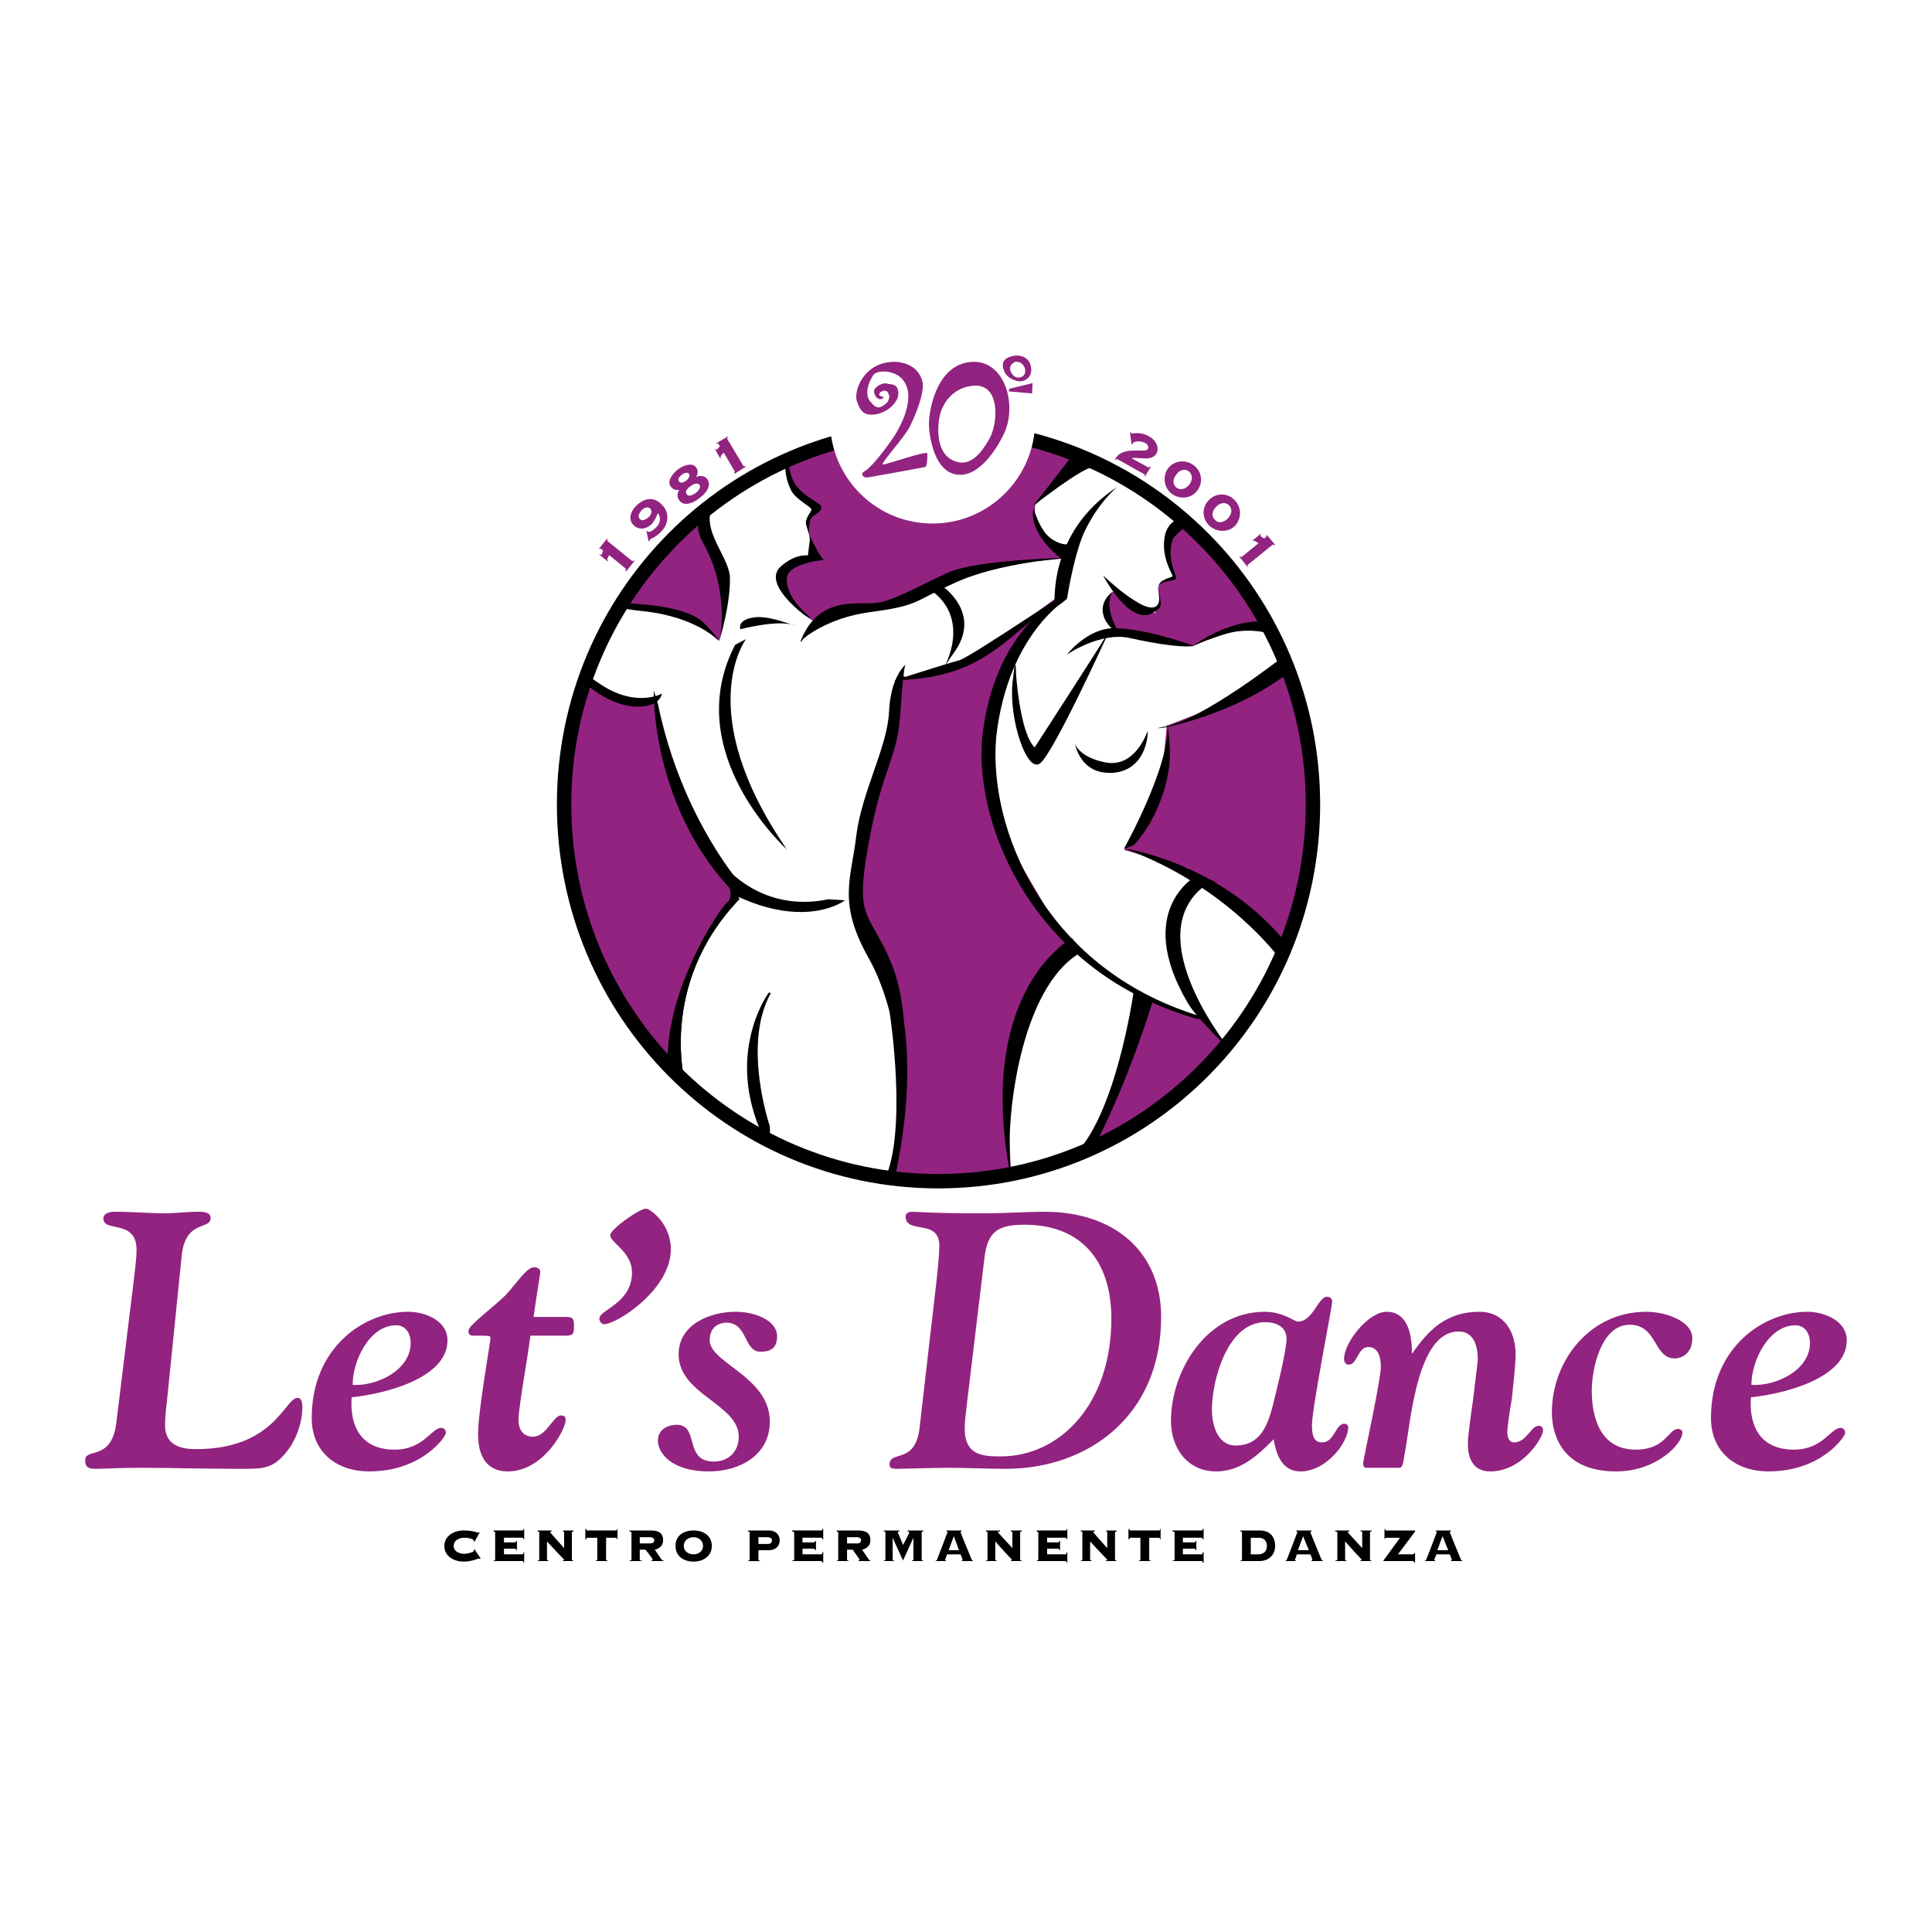 <svg xmlns="http://www.w3.org/2000/svg" width="2500" height="2500" viewBox="0 0 192.756 192.756"><path fill-rule="evenodd" clip-rule="evenodd" fill="#fff" d="M0 0h192.756v192.756H0V0z"/><path d="M56.28 80.258c0-20.734 16.701-37.539 37.332-37.539 20.63 0 37.382 16.805 37.382 37.539 0 20.785-16.752 37.59-37.382 37.59-20.631 0-37.332-16.805-37.332-37.59z" fill-rule="evenodd" clip-rule="evenodd" fill="#922380"/><path fill-rule="evenodd" clip-rule="evenodd" fill="#fff" d="M88.907 118.004l.465-3.518.672-5.894-.258-4.291-1.293-6.721-1.706-4.241-.931-3.102-.827-2.896 2.016-7.187 1.344-4.239 1.293-5.326v-2.12l.258-1.189.621.413 3.981-1.189.983-2.947v-2.12l-.672-1.448-1.293-1.241-2.534.414-3.464 1.344-4.24.931-2.016.672-1.706-1.293-1.552-2.689.104-1.189 1.809-1.189 1.5-.155-.672-1.706-.259-1.862.776-1.447-1.448-1.345-1.034-1.189-.155-1.965-2.637.621-4.395 2.947-1.603 1.292.93 4.137 1.5 3.154-.258 3.826-.414 1.861-2.999-2.326L66 60.92l-3.98-.776-1.965 3.93-1.396 2.016-.207 1.965 2.12 1.19 3.567.672 1.345-.104.516 4.292 1.552 4.343 3.309 5.791 2.792 4.395-1.086 1.603-1.603 2.43-1.447 2.741-1.448 3.826-.931 4.291.414 3.569 3.568 3.463 5.015 3.257 6.257 2.43 6.515 1.76z"/><path fill-rule="evenodd" clip-rule="evenodd" fill="#fff" d="M93.56 58.231l2.379-1.034 2.948-.776 6.98-.672.258 2.017-.465 1.654-4.396 3.309-4.034 2.689-3.102 1.345-1.395-6.774.827-1.758z"/><path d="M100.852 117.176l-.311-9.307 2.947-8.738 3.258-4.292-1.76-3.206-3.723-6.36-2.016-4.86-.568-7.445 2.068-7.497 4.602-5.43.826-3.05-.207-2.068-2.791-2.844.104-1.707 4.549-4.705s3.568 1.344 5.586 2.74c5.066 3.516 4.395 3.31 4.395 3.31l-1.447 2.12.879 3.775-1.5.568-.207.517.154 1.344-.465 1.138-3.672-2.275s-.723-.258-1.344 1.448c-.619 1.758 1.189 2.585 1.189 2.585l3.154.414 4.498 1.085 4.291-1.81 2.947-.621 2.068 4.396-5.377 3.516-2.947 1.086-3.619 1.396-.361 3.723-2.225 6.153-1.654 2.534 6.309 1.81 7.291 6.101 2.119 3.051s-1.809 3.051-2.998 4.963a558.231 558.231 0 0 1-2.328 3.518l-1.447-1.189-1.24-1.551-4.447-1.5-1.293-.465-4.912 14.787s-2.379 1.189-4.498 1.809c-1.5.464-3.877 1.033-3.877 1.033z" fill-rule="evenodd" clip-rule="evenodd" fill="#fff"/><path d="M100.852 116.711c-.621-4.396.775-18.355 7.135-21.769l-1.035-1.344s-9.461 5.015-6.256 23.06c.156.932.31.672.156.053zM113.105 98.924s-1.914 13.701-6.67 16.908l2.74-1.449s3.102-5.688 5.842-14.529l-1.912-.93z" fill-rule="evenodd" clip-rule="evenodd"/><path d="M105.246 59.989s-6.051 3.206-7.238 13.444c-.881 9.152 5.324 23.681 21.457 28.231l.879-.104c-16.133-4.551-21.82-19.028-20.941-28.128 1.189-10.238 7.084-13.702 7.084-13.702l-1.241.259z" fill-rule="evenodd" clip-rule="evenodd"/><path d="M119.412 87.341s-6.41 3.413-.879 12.772c.879 1.5 4.344 4.809 4.344 4.809s-9.617-11.634-2.482-16.701l.881-.259-1.864-.621z" fill-rule="evenodd" clip-rule="evenodd"/><path d="M127.686 95.666s-5.223-7.291-15.512-11.013c0 0 9.514 1.292 16.184 9.462l-.672 1.551z" fill-rule="evenodd" clip-rule="evenodd"/><path d="M112.123 84.705s4.652-8.325 4.344-12.41c0-.258.051.207 0 0 0 0 .051.052.154 1.138.051.517.104 1.137.104 1.81 0 2.585-1.189 6.412-3.568 9.049l-1.034.413z" fill-rule="evenodd" clip-rule="evenodd"/><path d="M116.053 72.605s6.877-1.189 12.512-5.481l-.619-1.551s-7.963 6.256-11.789 6.929c-1.397.258-.104.103-.104.103zM101.367 67.176s.363 5.946 1.861 7.394c0 0 5.998-9.255 7.188-11.22v.155s-5.377 11.789-6.67 12.668c-1.293.93-3.051-4.292-2.74-7.911.361-3.619.361-1.086.361-1.086zM107.262 74.208s.465 3.103 3.775 2.896c3.309-.258 3.516-3.774 3.465-4.188 0 0-1.189 3.723-4.189 3.154-2.69-.518-3.051-1.862-3.051-1.862zM105.193 60.558c.104-.207-.775-7.394 6.309-11.996 0 0-1.861 1.448-3.309 4.499-.828 1.758-1.5 5.17-1.707 6.515 0 .31-1.396 1.189-1.293.982z" fill-rule="evenodd" clip-rule="evenodd"/><path d="M106.436 65.315s3.359-2.327 6.307-1.655 5.637.982 6.361.775c0 0-4.602-1.706-7.809-1.758-2.74-.103-4.859 2.638-4.859 2.638z" fill-rule="evenodd" clip-rule="evenodd"/><path d="M118.844 64.591s3.465-2.792 7.342-2.585l.777 1.293s-2.328-.879-5.016.052c-2.74.878-3.103 1.24-3.103 1.24zM110.055 57.404s2.584 5.016 4.912 3.774c1.137-.62.826-.879.723-1.861-.104-1.034 0 .414-.051.672-.518 2.327-5.584-2.585-5.584-2.585zM116.568 57.973c.363-.104.674-.052.777-.258.104-.207-1.086-2.224-.26-4.085l1.344-1.293-.672-.62s-1.447.258-1.602 2.171c-.207 1.861.826 3.413.826 3.568 0 .207-.775.207-.723.414.105.206-1.137.464.31.103zM106.072 55.904s-3.566-2.585-2.947-5.222c0 0 .311 1.292 1.035 2.327.619.931 1.861 1.396 2.379 1.292.309-.051-.467 1.603-.467 1.603zM103.074 50.475s4.859-3.826 5.998-3.878c1.758-.104-1.965-1.292-1.965-1.292l-4.033 5.17z" fill-rule="evenodd" clip-rule="evenodd"/><path d="M80.168 63.712s2.327-2.068 6.618-2.637c5.016-.672 4.24-1.034 8.531-2.947 4.344-2.017 11.325-2.482 11.325-2.482s-9.152.156-12.1 1.5c-2.947 1.345-5.377 2.792-7.084 2.999-1.654.259-5.325-.775-7.29 3.154-.672 1.395 0 .413 0 .413zM90.354 66.297s-1.5 1.189-1.655 4.705-2.689 7.911-3.257 12.306c-.517 4.447-1.914 6.722 1.241 12.307 3.257 5.895 3.206 13.702 3.206 13.702s1.292-7.652-.931-13.133c-2.224-5.429-3.723-4.137-2.327-11.893 1.396-7.808 2.896-8.428 3.206-13.237.31-4.808.517-4.757.517-4.757z" fill-rule="evenodd" clip-rule="evenodd"/><path d="M89.165 117.951s2.896-11.168.207-19.596c-1.758-5.43-.569 2.947-.569 2.947s1.758 11.633-.569 16.441c-.31.569.931.208.931.208zM62.381 60.196s6.05.052 7.911 2.017c1.344 1.396 1.448 1.758 1.448 1.758s-2.172-2.43-7.601-2.999c-4.033-.414-1.758-.776-1.758-.776zM65.225 68.882s-.31 11.168 7.549 19.7l1.345-.104s-6.102-6.722-8.48-18.252l-.414-1.344z" fill-rule="evenodd" clip-rule="evenodd"/><path d="M84.305 89.823s-3.775 2.947-11.013-.517c0 0-.569-.827-.776-1.396l-.207-1.5s3.671 4.705 10.341 3.309l1.655.104zM74.429 63.764S69 70.951 78.514 84.757c0 0-10.755-9.669-5.17-20.424l1.085-.569zM73.86 62.781s3.93-1.034 5.43-.361c1.499.672-2.172-1.086-3.981-.828-1.811.207-1.449 1.189-1.449 1.189zM80.737 53.319s-.155-1.344.311-1.758c.465-.362.982-.569.879-1.034-.104-.414-2.327-1.138-2.947-2.947-.414-1.292-.465-2.275-.465-2.275s-.569 1.655.414 3.619c.465.931 2.068 1.655 2.017 1.913 0 .259-.672.879-.517 1.5.153.62.308.982.308.982zM80.22 61.333s-4.292-3.154-2.275-4.86c2.017-1.707 3.361-.931 4.343-.621 0 0-3.619.31-3.774 1.758-.103.775.259 2.12 1.861 3.567 1.189 1.087-.155.156-.155.156zM93.353 67.435c5.327-1.085 7.549-4.136 11.893-7.394 4.033-2.999-8.428 5.584-9.566 5.843-1.189.311-6.515 2.017-6.515 2.017s2.585-.105 4.188-.466z" fill-rule="evenodd" clip-rule="evenodd"/><path d="M94.128 66.71s3.051-5.119-1.603-8.065l1.086-.466s4.654 2.792 1.5 7.032c-.361.466-.983 1.499-.983 1.499zM116.207 58.024s-.621.207-.672.621c0 .413-.156-.569.725-.828.929-.258-.053.207-.053.207zM111.451 62.781s-1.346-2.223-.467-3.723c0 0-2.223 1.5.053 3.775.619.621.414-.052.414-.052z" fill-rule="evenodd" clip-rule="evenodd"/><path d="M60.675 55.956c-.155-.104-.104-.155.104-.569l1.654 1.345c.052.051 0 .103-.052.206l.104.052.827-1.034-.052-.052c-.052.052-.155.103-.207.052l-2.43-1.965a.157.157 0 0 1 0-.207l-.052-.052-.827 1.034h.052c.052 0 .155-.051.207 0l.155.155c0 .052-.103.414-.155.414-.051.052-.104 0-.155-.052l-.052.052.827.672.052-.051zM64.708 53.991h.104c0-.104 0-.155.051-.155 0-.051.155-.104.362-.207.155-.104.414-.259.672-.518.775-.724.982-1.913.155-2.74-.776-.827-1.707-.724-2.534.052-.517.466-.931 1.345-.311 1.965.517.517 1.241.414 1.758-.052.31-.31.465-.672.672-1.138.362.466.207 1.086-.207 1.448-.311.31-.672.517-.827.362l-.052-.052-.052.052.209.983zm-.672-3.102c.155-.155.569-.414.827-.155.31.31 0 .724-.155.879-.207.155-.621.465-.879.155-.258-.259 0-.672.207-.879zM67.604 46.856c-.362.31-1.138 1.086-.673 1.706.259.311.569.362.828.311-.155.31-.258.672 0 1.034.517.724 1.5.207 2.017-.207.569-.414 1.292-1.189.776-1.913-.259-.311-.672-.362-1.086-.207.155-.311.207-.62 0-.931-.466-.62-1.449-.104-1.862.207zm1.292 1.654c.207-.155.621-.414.879-.155.207.311-.155.672-.362.827-.207.156-.672.414-.879.156-.258-.311.104-.672.362-.828zm-.413-.568c-.207.155-.569.31-.724.104-.207-.259.052-.518.258-.673.207-.155.518-.31.724-.104.155.259-.103.518-.258.673zM71.947 45.667c-.103-.155-.052-.155.259-.517l1.086 1.861c.052.052 0 .104-.052.155l.052.103 1.137-.724-.051-.052c-.104.052-.155.052-.207 0l-1.603-2.688c-.052-.104 0-.155.104-.207l-.052-.052-1.137.672.052.052c.051 0 .103-.052.155.052l.155.207c-.052 0-.31.311-.31.362-.052 0-.104-.104-.155-.104h-.052l.517.931.102-.051zM112.898 45.718c.725-.155 1.965.362 2.48-.465.311-.621-.051-1.344-.723-1.707-.879-.517-1.604-.258-1.758-.31-.053-.052-.053-.104-.053-.104h-.104l.156 1.189H113v-.104c.104-.155.723-.31 1.293 0 .258.155.309.414.258.517-.104.155-.207.207-.361.207-.982.052-2.432-.207-2.947.931l.051.052c.053-.104.104-.104.207-.104l2.586 1.447c.104.052.154.104.104.259h.051l.568-.931-.104-.052c-.051.104-.104.104-.205.052l-1.603-.877zM118.586 47.011c.465.362.361.931.104 1.293-.311.414-.828.672-1.293.362-.465-.362-.361-.931-.051-1.293.258-.414.775-.672 1.24-.362zm.465-.62c-.775-.569-1.912-.465-2.533.362-.568.827-.361 1.965.414 2.533.826.569 1.912.466 2.533-.362a1.768 1.768 0 0 0-.414-2.533zM122.619 50.423c.414.414.207.931-.104 1.293-.361.362-.879.568-1.293.155-.414-.414-.258-.931.104-1.293.311-.361.879-.568 1.293-.155zm.516-.568a1.75 1.75 0 0 0-2.533.051c-.723.724-.672 1.862.053 2.534s1.861.724 2.584 0c.673-.775.62-1.913-.104-2.585zM124.998 53.991c.154-.104.154-.052.568.207l-1.654 1.345c-.104.052-.156 0-.207-.052l-.053.052.828 1.034.051-.052c-.051-.052-.104-.155 0-.207l2.432-1.965c.051-.052.102 0 .205.052l.053-.052-.828-.982-.051.052s.051.104-.053.155l-.154.155c-.051-.051-.361-.207-.361-.258-.053-.052 0-.104.051-.155l-.051-.052-.828.672.052.051z" fill-rule="evenodd" clip-rule="evenodd" fill="#922380"/><path d="M56.28 80.258c0-20.734 16.701-37.539 37.332-37.539 20.63 0 37.382 16.805 37.382 37.539 0 20.785-16.752 37.59-37.382 37.59-20.631 0-37.332-16.805-37.332-37.59z" fill="none" stroke="#000" stroke-width="1.436" stroke-miterlimit="2.613"/><path d="M82.805 41.944c0-5.636 4.55-10.238 10.238-10.238 5.637 0 10.238 4.602 10.238 10.238 0 5.688-4.602 10.289-10.238 10.289-5.688 0-10.238-4.602-10.238-10.289z" fill-rule="evenodd" clip-rule="evenodd" fill="#fff"/><path d="M102.816 36.411c-.207-.724-.982-1.086-1.811-.879-1.139.258-1.035.982-.828 1.448.207.724 1.293 1.189 1.861 1.034.364-.103 1.087-.517.778-1.603zm-.57.31c.156.569-.154.879-.465.931-.258.052-.621.052-.93-.568-.26-.569.154-.827.412-.982.26-.053.776.051.983.619zM92.526 45.253c0-.362-4.137 1.138-4.446 1.085-.259-.051 2.12-2.688 2.637-3.671.31-.568 1.654-3.464 1.293-4.705-.466-1.5-1.862-1.81-2.586-1.861-3.257-.104-4.291 2.947-3.93 3.929.362 1.138.828 1.345 1.5 1.345 1.396 0 2.947-1.345 2.585-2.482-.155-.62-.672-.517-1.086-.62-.465-.156-1.344.413-1.292.775.052.672.672 1.034.982.568-.258-.051-.672-.155-.362-.465.517-.414.827 0 .827.155.155.31.052.414 0 .569-.052.207-.104.311-.568.62-.259.155-.621.362-1.189-.362-.207-.155-.827-1.085.258-2.74.414-.517 2.482-.569 3.206.931.931 1.862-.828 4.706-1.086 5.119-.827 1.241-2.275 3.154-2.999 3.568-.517.258-.103.724.31.621.362-.052 4.964-.879 5.688-1.034.258-.001.258-.983.258-1.345zM100.23 43.133c1.24-2.843 0-7.083-3.104-7.032-3.515.052-4.446 4.498-4.446 6.256 0 .879.465 5.067 3.154 5.015 2.432-.051 4.189-3.774 4.396-4.239zm-1.5.62c-.361.569-1.5 2.844-3.257 2.327-2.275-.621-1.913-3.774-1.707-4.654.362-1.396 1.448-2.792 3.36-2.947 2.741-.206 2.433 3.775 1.604 5.274z" fill-rule="evenodd" clip-rule="evenodd" fill="#922380"/><path fill-rule="evenodd" clip-rule="evenodd" fill="#922380" d="M100.695 38.79l2.326-.569-.05 1.034-2.326-.207.05-.258z"/><path d="M58.09 67.9s2.792 2.844 5.946 2.585c1.964-.155 2.017-1.344 2.017-1.344v.052s-2.689 1.551-6.463-1.138c-1.914-1.345-1.5-.155-1.5-.155zM71.844 63.66s1.034-3.361.982-6.049c-.104-2.689-4.912-6.412.672-9.152 0 0-5.532 1.861-3.361 5.688 2.689 4.756 1.707 9.513 1.707 9.513zM80.84 53.526s.827 1.861 1.293 2.275l-1.551-.207.258-2.068zM76.807 112.367s-2.792-8.17.104-13.289l-.207-.051s-4.188 5.635-.931 13.547c1.241 2.947 1.034-.207 1.034-.207zM68.431 108.438s-2.947-10.082 5.326-18.718l-.569-2.171-.569.517s.672 1.396-.052 1.965c-.724.569-6.567 9.204-5.895 17.011l1.759 1.396z" fill-rule="evenodd" clip-rule="evenodd"/><path d="M68.431 108.438s-2.947-10.082 5.326-18.718l-1.138-1.655s.672 1.396-.052 1.965c-.724.569-6.567 9.204-5.895 17.011l1.759 1.397z" fill-rule="evenodd" clip-rule="evenodd"/><path d="M11.606 141.943c-.465 3.877-3.102 2.482-3.102 3.723 0 .414 0 .879 1.034.879s2.12-.104 4.602-.104c2.481 0 6.773.104 9.41.104 2.74 0 3.774.154 5.429-2.223.724-1.139 1.189-2.586 1.189-3.93 0-.311-.051-.932-.465-.932-1.293 0-2.275 5.119-10.135 5.119-1.241 0-3.102-.207-3.102-2.379 0-.518.052-1.344.207-2.586l1.448-14.27c.361-3.723 2.895-2.586 2.895-3.826 0-.465-.414-.621-1.241-.621-1.138 0-2.275.156-3.361.156-1.551 0-3.102-.156-4.964-.156-.724 0-1.137.258-1.137.672 0 1.447 3.309 0 3.309 3.154 0 .828-.155 1.965-.362 3.723l-1.654 13.497zM35.184 138.168c0-2.379 1.655-5.945 4.343-5.945.983 0 1.448.879 1.448 1.758 0 2.74-3.412 4.343-5.791 4.187zm-.103 1.242c3.051-.311 9.565-1.811 9.565-5.688 0-1.967-2.223-2.846-3.929-2.846-4.343 0-9.617 3.518-9.617 10.602 0 3.359 2.43 5.324 5.739 5.324 5.326 0 7.652-3.516 7.652-3.826 0-.414-.31-.518-.465-.518-.982 0-1.758 2.172-4.653 2.172-3.258.001-4.499-2.222-4.292-5.22zM56.539 133.256c.724 0 .724-.361.724-.879 0-.672 0-.982-.724-.982H53.23c.569-3.877.672-4.24.672-4.498 0-.361-.362-.465-.621-.465-.724 0-1.707 1.551-2.792 2.74-.827.879-3.723 3.051-3.723 3.516-.104.361.104.568.414.568 1.551 0 1.758 0 1.758.207 0 .414-1.241 7.291-1.241 9.617 0 3.104 1.655 3.723 2.947 3.723 3.62 0 5.791-4.24 5.791-5.119 0-.309-.104-.465-.465-.465-.775 0-1.448 2.121-2.792 2.121-1.034 0-1.448-.777-1.448-1.656 0-1.291.827-5.635 1.189-8.428h3.62zM60.882 123.225c0 .775 2.171 1.656 2.171 3.723 0 3.104-3.257 3.725-3.257 4.604 0 .309.258.568.465.568 1.241 0 6.67-3.412 6.67-7.498 0-2.533-2.068-4.033-2.481-4.033-.672-.001-3.568 2.067-3.568 2.636zM73.705 143.34c0 1.498-1.034 2.48-2.482 2.48-3.051 0-1.396-3.67-3.723-3.67-.724 0-1.862.361-1.862 1.602 0 1.086 1.189 3.051 5.119 3.051 2.999 0 6.049-1.602 6.049-4.963 0-4.498-5.998-5.844-5.998-8.117 0-1.707 1.448-1.76 1.655-1.76 2.171 0 1.706 2.896 3.412 2.896 1.034 0 1.655-.361 1.655-1.551 0-1.553-2.171-2.432-4.136-2.432-2.534 0-5.688 1.242-5.688 4.24.002 4.034 5.999 4.966 5.999 8.224zM98.213 125.553c.311-2.74 1.396-3.361 4.033-3.361 5.584 0 8.635 3.568 8.635 9.359 0 8.635-5.221 13.754-11.014 13.754-1.756 0-3.619-.053-3.619-2.793 0-.932.207-2.119.259-2.793l1.706-14.166zm-6.463 16.855c-.414 3.775-2.999 2.223-2.999 3.723 0 .258.104.414.724.414.465 0 4.085-.104 5.067-.104 1.913 0 3.877.104 5.792.104 8.221 0 15.512-5.273 15.512-15.15 0-6.67-4.861-10.496-11.582-10.496-2.018 0-4.086.156-6.102.156-5.533 0-6.309-.156-7.187-.156-.311 0-.621.156-.621.465 0 1.811 3.361.207 3.361 2.896 0 .568-.052 1.396-.259 3.361l-1.706 14.787zM126.238 131.912c1.086 0 2.119.465 2.119 1.654 0 1.24-1.033 5.273-1.344 6.566-.518 2.018-1.24 4.086-3.723 4.086-1.861 0-2.379-2.121-2.379-3.568.001-2.947 1.552-8.738 5.327-8.738zm-9.41 9.875c0 2.689 1.654 5.016 4.498 5.016 2.379 0 4.084-1.498 5.738-3.205.207.982.57 3.205 2.689 3.205 2.586 0 4.758-2.895 4.758-4.395 0-.207-.156-.361-.414-.361-.828 0-.982 1.861-2.172 1.861-.621 0-1.033-.311-1.033-1.707 0-1.654 2.016-11.893 2.016-12.254 0-.258-.051-.568-.518-.568-.879 0-1.396 2.48-2.895 2.48-.361 0-1.447-.982-3.311-.982-5.737 0-9.356 5.793-9.356 10.91zM139.631 146.441c.412 0 .412-1.035.516-1.396.621-3.361 1.242-12.201 5.377-12.201 1.863 0 1.914 2.17 1.914 2.791 0 .361-.258 2.119-.465 3.98-.26 1.811-.518 3.672-.518 4.293 0 .207-.207 2.895 2.223 2.895 3.258 0 5.275-3.412 5.275-4.084 0-.26-.104-.465-.467-.465-.723 0-1.188 1.654-2.43 1.654-.465 0-.672-.465-.672-1.086 0-.414.207-1.811.465-3.361.156-1.604.363-3.309.363-4.344 0-2.223-1.139-4.24-3.621-4.24-3.309 0-5.117 1.863-6.67 4.137h-.051c0-1.654-.311-4.137-2.533-4.137-1.811 0-4.24 3.051-4.24 4.707 0 .361.207.568.465.568.879 0 .879-1.758 1.965-1.758.568 0 1.24.361 1.24 2.016 0 1.24-1.758 9.256-1.758 9.514 0 .26 0 .518.311.518h3.311v-.001zM164.242 130.877c-5.688 0-9.41 4.965-9.41 10.031 0 2.379 1.137 5.895 6.41 5.895 4.086 0 6.619-2.791 6.619-3.877 0-.207-.207-.363-.414-.363-1.033 0-1.24 2.068-4.24 2.068-3.67 0-4.395-3.412-4.395-5.895 0-2.17.932-6.566 3.775-6.566 2.791 0 2.377 3.361 4.498 3.361.725 0 1.758-.518 1.758-2.016.001-1.706-2.636-2.638-4.601-2.638zM174.738 138.168c0-2.379 1.707-5.945 4.395-5.945.982 0 1.447.879 1.447 1.758 0 2.74-3.412 4.343-5.842 4.187zm-.05 1.242c3.049-.311 9.564-1.811 9.564-5.688 0-1.967-2.275-2.846-3.93-2.846-4.344 0-9.617 3.518-9.617 10.602 0 3.359 2.43 5.324 5.74 5.324 5.324 0 7.652-3.516 7.652-3.826 0-.414-.311-.518-.467-.518-.982 0-1.758 2.172-4.652 2.172-3.257.001-4.498-2.222-4.29-5.22z" fill-rule="evenodd" clip-rule="evenodd" fill="#922380"/><path d="M47.852 152.904l-.052-.051c-.052.051-.052.051-.104.051-.051 0-.207-.051-.414-.104a4.562 4.562 0 0 0-1.034-.104c-.931 0-1.913.518-1.913 1.551 0 1.035.982 1.553 1.913 1.553.879 0 1.396-.311 1.551-.311 0 0 .052 0 .052.051l.104-.051-.621-.932-.052.053v.104c0 .154-.724.311-.93.311-.466 0-1.086-.207-1.086-.777 0-.619.62-.826 1.086-.826.465 0 .93.154.93.311v.051l.052.053.518-.933zM51.575 153.732h-.052c-.051.104-.051.154-.207.154h-1.034v-.465h1.861c.052 0 .052 0 .104.154h.052v-1.033h-.052c-.051.154-.051.154-.104.154h-2.896v.104c.104 0 .155.053.155.104v2.689c0 .051-.052.104-.155.104v.051h2.896c.052 0 .052.053.104.156h.052v-1.035h-.052c-.051.156-.051.207-.104.207h-1.861v-.568h1.034c.155 0 .155.051.207.154h.052v-.93zM53.798 155.594c0 .051 0 .104-.155.104v.051h1.086v-.051c-.104 0-.155-.053-.155-.104v-1.811c1.551 1.707 1.707 1.758 1.707 1.861 0 0-.052.053-.155.053v.051h1.086v-.051c-.104 0-.155-.053-.155-.104v-2.689c0-.051.052-.104.155-.104v-.104h-1.034v.104c.052 0 .104 0 .104.104v1.551c-.414-.465-1.396-1.551-1.396-1.602 0-.053.052-.053.155-.053v-.104h-1.396v.104c.155 0 .155.053.155.104v2.69h-.002zM60.624 155.748v-.051c-.155 0-.155-.053-.155-.104v-2.172h.982c.052 0 .104.051.104.154h.052v-1.033h-.052c0 .154-.052.154-.104.154h-2.844c-.104 0-.104 0-.104-.154H58.4v1.033h.104c0-.104 0-.154.104-.154h.982v2.172c0 .051 0 .104-.155.104v.051h1.189zM63.829 154.611h.569c.104.104.724.93.724.982 0 .051-.051.104-.155.104v.051h1.241v-.051c-.104 0-.155-.053-.207-.104l-.672-.982c.466-.104.827-.414.827-.932 0-.672-.361-.982-1.241-.982h-2.12v.104c.155 0 .207.053.207.104v2.689c0 .051-.052.104-.207.104v.051h1.241v-.051c-.155 0-.207-.053-.207-.104v-.983zm0-1.242h.983c.361 0 .465.156.465.311 0 .156-.104.311-.465.311h-.983v-.622zM69.207 153.369c.465 0 .931.311.931.879 0 .518-.465.828-.931.828-.517 0-.982-.311-.982-.828-.001-.568.464-.879.982-.879zm0-.672c-1.034 0-1.81.518-1.81 1.551 0 .982.775 1.553 1.81 1.553.982 0 1.81-.57 1.81-1.553-.001-1.033-.828-1.551-1.81-1.551zM75.67 154.662h1.034c.724 0 1.086-.465 1.086-.982s-.362-.982-1.086-.982h-2.068v.104c.155 0 .155.053.155.104v2.689c0 .051 0 .104-.155.104v.051h1.189v-.051c-.155 0-.155-.053-.155-.104v-.933zm0-1.293h.879c.311 0 .465.104.465.311 0 .26-.155.361-.465.361h-.879v-.672zM81.409 153.732h-.052c-.052.104-.104.154-.207.154h-1.086v-.465h1.861c.104 0 .104 0 .104.154h.104v-1.033h-.103c0 .154 0 .154-.104.154H79.03v.104c.155 0 .207.053.207.104v2.689c0 .051-.052.104-.207.104v.051h2.896c.104 0 .104.053.104.156h.104v-1.035h-.104c0 .156 0 .207-.104.207h-1.861v-.568h1.086c.103 0 .155.051.207.154h.052v-.93h-.001zM84.512 154.611h.568c.052.104.672.93.672.982 0 .051-.052.104-.104.104v.051h1.189v-.051c-.052 0-.104-.053-.155-.104l-.672-.982c.465-.104.828-.414.828-.932 0-.672-.362-.982-1.241-.982h-2.12v.104c.155 0 .155.053.155.104v2.689c0 .051 0 .104-.155.104v.051h1.189v-.051c-.155 0-.155-.053-.155-.104v-.983h.001zm0-1.242h.982c.311 0 .414.156.414.311 0 .156-.104.311-.414.311h-.982v-.622zM92.112 155.748v-.051c-.155 0-.155-.053-.155-.104v-2.689c0-.051 0-.104.155-.104v-.104h-1.551v.104c.104 0 .155 0 .155.104 0 .053-.311.672-.621 1.24-.052-.154-.517-1.24-.517-1.24 0-.104.052-.104.155-.104v-.104h-1.551v.104c.155 0 .155.053.155.104v2.689c0 .051 0 .104-.155.104v.051h1.034v-.051c-.155 0-.155-.053-.155-.104v-2.172l1.034 2.275 1.034-2.275v2.172c0 .051 0 .104-.155.104v.051h1.138zM95.163 153.266l.518 1.396h-1.034l.516-1.396zm.672 1.81c.051.104.206.518.206.568 0 0 0 .053-.103.053v.051h1.137v-.051c-.053 0-.104-.053-.155-.156-.362-.879-1.086-2.637-1.086-2.688 0-.053.051-.053.104-.053v-.104h-1.5v.104c.052 0 .104 0 .104.053 0 0-.982 2.584-1.034 2.688 0 .104-.052.156-.155.156v.051h1.034v-.051c-.052 0-.103-.053-.103-.053 0-.051.051-.104.207-.568h1.344zM98.523 155.594c0 .051-.051.104-.154.104v.051h1.086v-.051c-.156 0-.156-.053-.156-.104v-1.811c1.5 1.707 1.654 1.758 1.654 1.861 0 0 0 .053-.102.053v.051h1.086v-.051c-.156 0-.156-.053-.156-.104v-2.689c0-.051 0-.104.156-.104v-.104h-1.086v.104c.102 0 .154 0 .154.104v1.551c-.414-.465-1.447-1.551-1.447-1.602 0-.053.051-.053.207-.053v-.104h-1.396v.104c.104 0 .154.053.154.104v2.69zM105.764 153.732h-.053c-.051.104-.051.154-.207.154h-1.033v-.465h1.861c.051 0 .051 0 .104.154h.051v-1.033h-.051c-.053.154-.053.154-.104.154h-2.896v.104c.104 0 .156.053.156.104v2.689c0 .051-.053.104-.156.104v.051h2.896c.051 0 .051.053.104.156h.051v-1.035h-.051c-.053.156-.053.207-.104.207h-1.861v-.568h1.033c.156 0 .156.051.207.154h.053v-.93zM107.986 155.594c0 .051 0 .104-.156.104v.051h1.086v-.051c-.104 0-.154-.053-.154-.104v-1.811c1.551 1.707 1.707 1.758 1.707 1.861 0 0-.053.053-.156.053v.051h1.086v-.051c-.104 0-.154-.053-.154-.104v-2.689c0-.051.051-.104.154-.104v-.104h-1.033v.104c.051 0 .104 0 .104.104v1.551c-.414-.465-1.396-1.551-1.396-1.602 0-.053.051-.053.154-.053v-.104h-1.396v.104c.156 0 .156.053.156.104v2.69h-.002zM114.811 155.748v-.051c-.154 0-.154-.053-.154-.104v-2.172h.982c.051 0 .104.051.104.154h.051v-1.033h-.051c0 .154-.053.154-.104.154h-2.844c-.104 0-.104 0-.104-.154h-.104v1.033h.104c0-.104 0-.154.104-.154h.982v2.172c0 .051 0 .104-.154.104v.051h1.188zM119.361 153.732h-.053c-.051.104-.051.154-.205.154h-1.086v-.465h1.861c.104 0 .104 0 .104.154h.104v-1.033h-.104c0 .154 0 .154-.104.154h-2.896v.104c.156 0 .207.053.207.104v2.689c0 .051-.051.104-.207.104v.051h2.896c.104 0 .104.053.104.156h.104v-1.035h-.104c0 .156 0 .207-.104.207h-1.861v-.568h1.086c.154 0 .154.051.205.154h.053v-.93zM123.912 155.594c0 .051 0 .104-.156.104v.051h1.861c1.086 0 1.604-.723 1.604-1.5 0-.879-.465-1.551-1.551-1.551h-1.914v.104c.156 0 .156.053.156.104v2.688zm.879-2.172h.723c.621 0 .879.311.879.826 0 .467-.258.828-.879.828h-.723v-1.654zM130.012 153.266l.57 1.396h-1.086l.516-1.396zm.724 1.81c.053.104.207.518.207.568 0 0-.051.053-.104.053v.051h1.139v-.051c-.053 0-.104-.053-.156-.156-.361-.879-1.086-2.637-1.086-2.688 0-.053.053-.053.104-.053v-.104h-1.5v.104c.053 0 .104 0 .104.053 0 0-.982 2.584-1.033 2.688-.053.104-.053.156-.156.156v.051h1.035v-.051c-.053 0-.104-.053-.104-.053 0-.051.051-.104.207-.568h1.343zM133.426 155.594c0 .051-.053.104-.207.104v.051h1.137v-.051c-.154 0-.154-.053-.154-.104v-1.811c1.5 1.707 1.654 1.758 1.654 1.861 0 0-.051.053-.154.053v.051h1.137v-.051c-.154 0-.154-.053-.154-.104v-2.689c0-.051 0-.104.154-.104v-.104h-1.086v.104c.104 0 .156 0 .156.104v1.551c-.414-.465-1.449-1.551-1.449-1.602 0-.053.053-.053.156-.053v-.104h-1.396v.104c.154 0 .207.053.207.104v2.69h-.001zM141.182 152.801v-.104h-2.896c-.051 0-.051 0-.104-.154h-.051v.982h.051c.053-.104.053-.104.104-.104h1.396l-1.654 2.275v.051h2.947c.051 0 .104.053.104.156h.104v-.932h-.104c0 .053-.053.104-.104.104h-1.5l1.707-2.274zM143.922 153.266l.568 1.396h-1.086l.518-1.396zm.724 1.81c.051.104.205.518.205.568 0 0-.051.053-.104.053v.051h1.139v-.051c-.053 0-.104-.053-.156-.156-.361-.879-1.084-2.637-1.084-2.688 0-.053.051-.053.102-.053v-.104h-1.498v.104c.051 0 .104 0 .104.053 0 0-.982 2.584-1.035 2.688-.051.104-.051.156-.154.156v.051h1.033v-.051c-.051 0-.104-.053-.104-.053 0-.051.053-.104.207-.568h1.345z" fill-rule="evenodd" clip-rule="evenodd"/></svg>